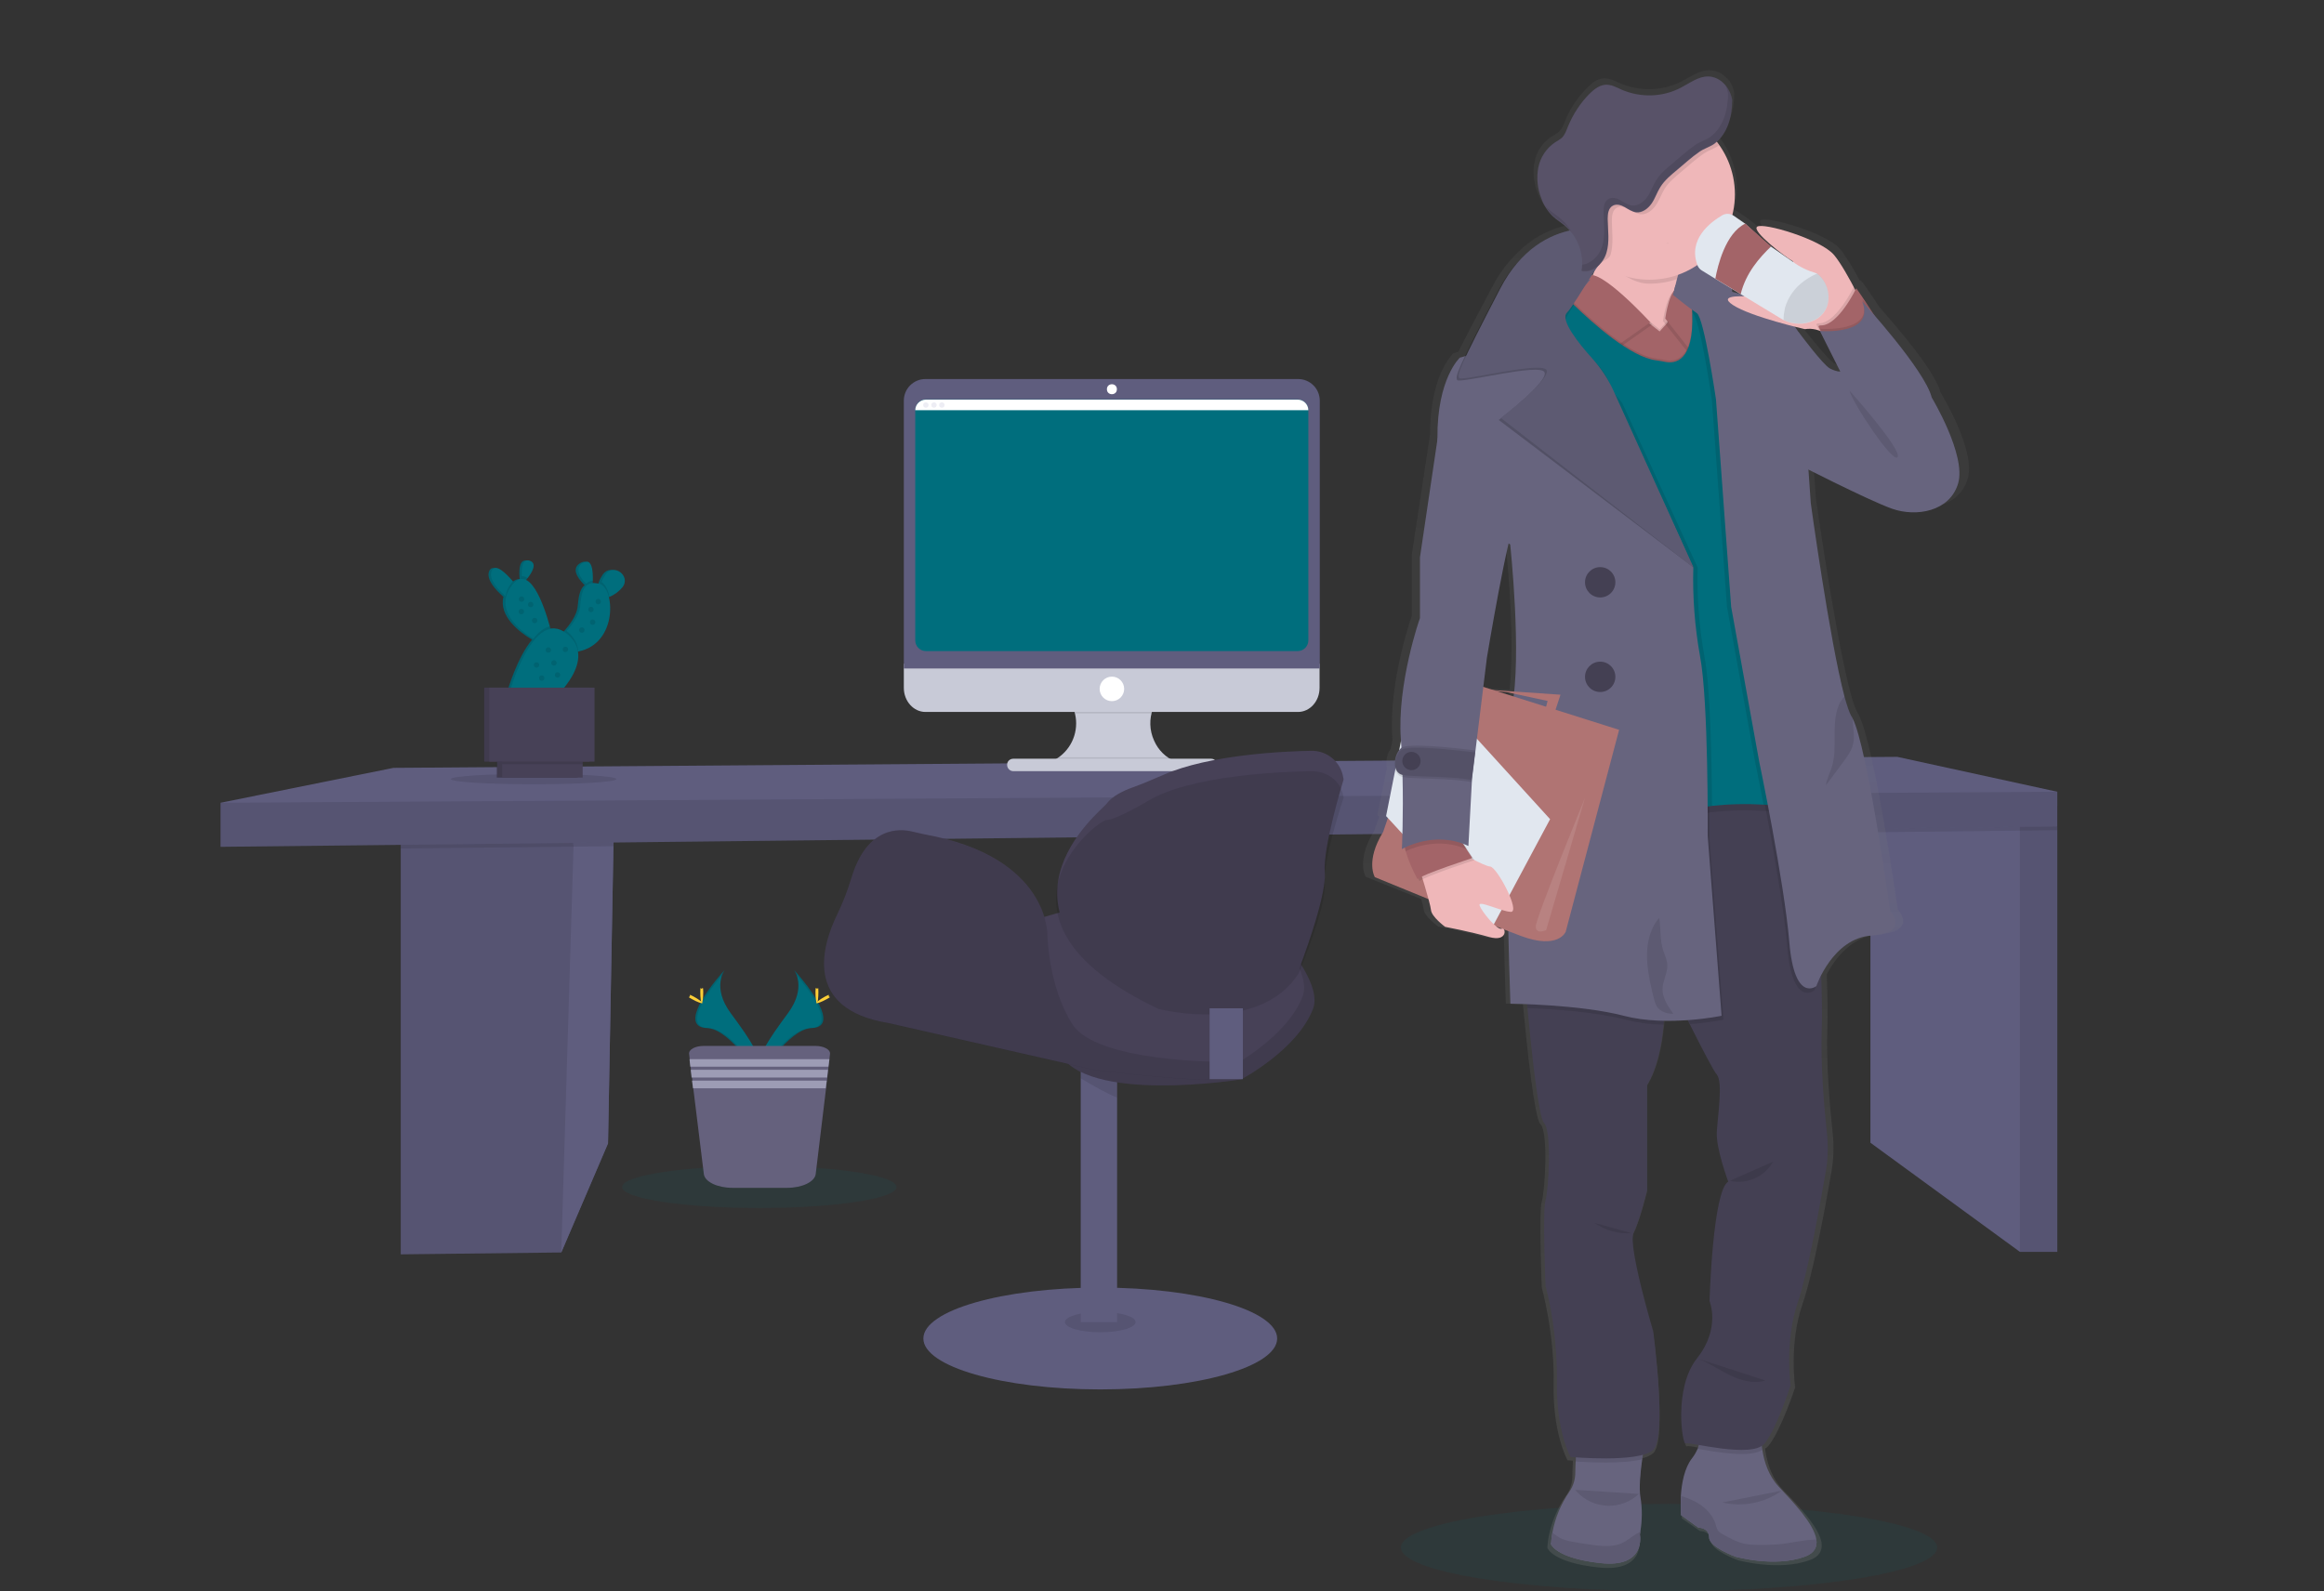 <?xml version="1.0" encoding="utf-8"?>
<!-- Generator: Adobe Illustrator 25.2.1, SVG Export Plug-In . SVG Version: 6.00 Build 0)  -->
<svg version="1.1" id="b5fd0f28-1473-49d3-b766-fd4b3ddcb807"
	 xmlns="http://www.w3.org/2000/svg" xmlns:xlink="http://www.w3.org/1999/xlink" x="0px" y="0px" viewBox="0 0 1118 765.7"
	 style="enable-background:new 0 0 1118 765.7;" xml:space="preserve">
<rect x="0" y="0" width="1118" height="765.7" fill="#333333" stroke="none"/>
<style type="text/css">
	.st0{opacity:0.1;fill:#006E7D;enable-background:new    ;}
	.st1{fill:#5F5D7E;}
	.st2{opacity:0.1;enable-background:new    ;}
	.st3{fill:#006E7D;}
	.st4{fill:#474157;}
	.st5{fill:#FFD037;}
	.st6{fill:#65617D;}
	.st7{fill:#9D9CB5;}
	.st8{fill:#C8CAD7;}
	.st9{fill:#FFFFFF;}
	.st10{fill:#EDEDF4;}
	.st11{fill:url(#SVGID_1_);}
	.st12{fill:#67647E;}
	.st13{fill:#444053;}
	.st14{fill:#EFB7B9;}
	.st15{fill:#A36468;}
	.st16{fill:#B07473;}
	.st17{fill:#E1E7EF;}
	.st18{opacity:0.2;enable-background:new    ;}
	.st19{opacity:0.1;fill:#FFFFFF;enable-background:new    ;}
	.st20{fill:#585268;}
	.st21{opacity:0.1;}
</style>
<ellipse class="st0" cx="802.9" cy="744.7" rx="129" ry="21"/>
<polygon class="st1" points="295.4,389.6 295.1,407.2 292.5,550.2 270,602.7 192.8,603.6 192.8,397.7 273.4,391.3 "/>
<polygon class="st2" points="295.4,389.6 295.1,407.2 292.5,550.2 270,602.7 192.8,603.6 192.8,397.7 273.4,391.3 "/>
<polygon class="st1" points="295.4,389.6 295.1,407.2 292.5,550.2 270,602.7 275.9,407.5 275.9,407.4 273.4,391.3 "/>
<polygon class="st2" points="273.4,391.3 295.4,389.6 295.1,407.2 275.9,407.4 192.8,408.3 192.8,397.7 "/>
<polygon class="st1" points="989.7,397.7 989.7,602.4 971.7,602.4 899.8,549.9 899.8,391.9 964,385.9 968,387.7 971.7,389.4 "/>
<rect x="971.7" y="387.7" class="st2" width="18" height="214.7"/>
<polygon class="st2" points="989.7,387.7 989.7,399.5 971.7,399.7 899.8,400.5 899.8,391.9 964,385.9 968,387.7 971.7,389.4 
	971.7,387.7 "/>
<polygon class="st1" points="989.7,381 989.7,397.7 106.1,407.5 106.1,386.3 189.3,369.5 912.7,364.2 "/>
<polygon class="st2" points="989.7,381 989.7,397.7 106.1,407.5 106.1,386.3 "/>
<ellipse class="st2" cx="256.7" cy="374.9" rx="39.8" ry="2.5"/>
<path class="st3" d="M290.1,276.3c-0.8,1.2-1.5,2.4-2,3.8c-0.1,0.3-0.2,0.7-0.4,1.1c-0.2-0.1-0.5-0.2-0.7-0.2
	c-1-0.3-2.1-0.4-3.1-0.3c0-0.4,0-0.8,0.1-1.3c0.1-4.7-0.4-11.2-4.9-8.4c-4.3,2.6-1.2,7.1,1.5,9.9c0.2,0.2,0.5,0.5,0.7,0.7
	c-2.5,1.8-3,6-3.4,10.3c-0.4,4.3-4.1,9.1-6.5,11.8l-0.7,0.8c-2-1.6-4.6-2.3-7.1-1.8c-0.1-0.4-0.2-0.8-0.3-1.2
	c-2-7.1-6.1-19.5-11.3-22.3l0.7-0.9c2.2-2.9,4.7-7.2,1-8.4c-3.7-1.1-4,3.8-3.8,7.4c0,0.5,0.1,0.9,0.1,1.3c-1.5,0.1-2.9,0.8-3.9,1.9
	c-0.2-0.2-0.4-0.4-0.6-0.7c-3-3.5-8.5-9.2-10.2-4.9c-1.5,4,3.3,9.1,6.7,12.1l0.2,0.2c-2.3,9.3,7.7,16.9,13.1,20.2l0.7,0.4
	c-7.4,8.8-12,25.2-12,25.2l20.8,3.7c0,0,13.8-11.9,12-23.1h0.1c13.8-2.8,16.9-17.5,14.8-26.2l0.2-0.1c2.5-1,4.7-2.7,6.4-4.8
	C302.2,277.1,294.1,271,290.1,276.3z"/>
<path class="st2" d="M290.1,276.3c-0.8,1.2-1.5,2.4-2,3.8c-0.1,0.3-0.2,0.7-0.4,1.1c-0.2-0.1-0.5-0.2-0.7-0.2
	c-1-0.3-2.1-0.4-3.1-0.3c0-0.4,0-0.8,0.1-1.3c0.1-4.7-0.4-11.2-4.9-8.4c-4.3,2.6-1.2,7.1,1.5,9.9c0.2,0.2,0.5,0.5,0.7,0.7
	c-2.5,1.8-3,6-3.4,10.3c-0.4,4.3-4.1,9.1-6.5,11.8l-0.7,0.8c-2-1.6-4.6-2.3-7.1-1.8c-0.1-0.4-0.2-0.8-0.3-1.2
	c-2-7.1-6.1-19.5-11.3-22.3l0.7-0.9c2.2-2.9,4.7-7.2,1-8.4c-3.7-1.1-4,3.8-3.8,7.4c0,0.5,0.1,0.9,0.1,1.3c-1.5,0.1-2.9,0.8-3.9,1.9
	c-0.2-0.2-0.4-0.4-0.6-0.7c-3-3.5-8.5-9.2-10.2-4.9c-1.5,4,3.3,9.1,6.7,12.1l0.2,0.2c-2.3,9.3,7.7,16.9,13.1,20.2l0.7,0.4
	c-7.4,8.8-12,25.2-12,25.2l20.8,3.7c0,0,13.8-11.9,12-23.1h0.1c13.8-2.8,16.9-17.5,14.8-26.2l0.2-0.1c2.5-1,4.7-2.7,6.4-4.8
	C302.2,277.1,294.1,271,290.1,276.3z"/>
<path class="st3" d="M248.7,282.3l-2.4,7.1c0,0-1.4-1-3.1-2.5c-3.4-3-8.3-8.1-6.7-12.1c1.7-4.3,7.2,1.4,10.2,4.9
	C247.9,281.2,248.7,282.3,248.7,282.3z"/>
<path class="st3" d="M253.8,278.2c-0.7,1-1.5,1.9-2.4,2.8c-0.2-1.2-0.4-2.5-0.4-3.8c-0.2-3.6,0.2-8.5,3.8-7.4
	C258.5,271,256.1,275.3,253.8,278.2z"/>
<path class="st3" d="M285.2,279.3c-0.1,2.3-0.3,4.2-0.3,4.2c-1.1-0.8-2.1-1.7-3-2.7c-2.8-2.8-5.8-7.3-1.5-9.9
	C284.8,268.2,285.3,274.7,285.2,279.3z"/>
<path class="st3" d="M299.6,282.4c-1.7,2.1-3.9,3.8-6.4,4.8c-0.7,0.3-1.4,0.6-2.1,0.8l-2.9-4c0.3-1.3,0.7-2.6,1.2-3.9
	c0.5-1.4,1.2-2.6,2-3.8C295.4,271,303.4,277.1,299.6,282.4z"/>
<path class="st2" d="M246.7,279.8c1.2,1.4,2,2.5,2,2.5l-2.4,7.1c0,0-1.4-1-3.1-2.5c0.4-2.3,1.3-4.4,2.7-6.2
	C246.2,280.4,246.4,280.1,246.7,279.8z"/>
<path class="st2" d="M253.8,278.2c-0.7,1-1.5,1.9-2.4,2.8c-0.2-1.2-0.4-2.5-0.4-3.8C252.1,277.3,253,277.6,253.8,278.2z"/>
<path class="st3" d="M265.8,306.5l-6,2.7c-1.1-0.6-2.2-1.2-3.2-1.8c-6.4-3.9-19.1-13.8-10.6-25.4c8.6-11.6,15.7,9.2,18.5,19.4
	C265.3,304.4,265.8,306.5,265.8,306.5z"/>
<path class="st2" d="M281.9,280.9c0.9-0.9,2.1-1.4,3.3-1.5c-0.1,2.3-0.3,4.2-0.3,4.2C283.8,282.7,282.8,281.8,281.9,280.9z"/>
<path class="st2" d="M293.2,287.2c-0.7,0.3-1.4,0.6-2.1,0.8l-2.9-4c0.3-1.3,0.7-2.6,1.2-3.9C291.2,281.2,292.6,283.9,293.2,287.2z"
	/>
<path class="st3" d="M278.2,313.5c-0.3,0.1-0.7,0.1-1,0.2c-20.3,3.1-6.7-7.9-6.7-7.9s0.9-0.8,2.1-2.2c2.4-2.7,6.1-7.4,6.5-11.8
	c0.6-6.6,1.4-12.7,9.1-10.9S297.4,309.7,278.2,313.5z"/>
<rect x="239.1" y="364" class="st4" width="38.8" height="10.2"/>
<rect x="232.9" y="330.9" class="st4" width="50.6" height="35.6"/>
<rect x="238.7" y="364" class="st2" width="38.8" height="10.2"/>
<rect x="232.7" y="330.9" class="st2" width="50.6" height="35.6"/>
<rect x="241.6" y="364" class="st4" width="38.7" height="10.2"/>
<path class="st2" d="M264.5,301.4c0.9,3,1.3,5.1,1.3,5.1l-6,2.7c-1.1-0.6-2.2-1.2-3.2-1.8C258.9,304.3,261.6,302.1,264.5,301.4z"/>
<path class="st2" d="M278.2,313.5c-0.3,0.1-0.7,0.1-1,0.2c-20.3,3.1-6.7-7.9-6.7-7.9s0.9-0.8,2.1-2.2
	C276.4,306.7,278,310.1,278.2,313.5z"/>
<path class="st3" d="M245.2,332.9c0,0,11.4-40.6,27.3-28.1c15.9,12.5-6.5,31.8-6.5,31.8L245.2,332.9z"/>
<circle class="st2" cx="250.9" cy="288.3" r="1.3"/>
<circle class="st2" cx="250.8" cy="294.3" r="1.3"/>
<circle class="st2" cx="287.8" cy="289.5" r="1.3"/>
<circle class="st2" cx="258.1" cy="320" r="1.3"/>
<circle class="st2" cx="285.1" cy="299.4" r="1.3"/>
<circle class="st2" cx="272" cy="312.5" r="1.3"/>
<circle class="st2" cx="255.3" cy="290.9" r="1.3"/>
<circle class="st2" cx="284.3" cy="293.3" r="1.3"/>
<circle class="st2" cx="279.9" cy="303.2" r="1.3"/>
<circle class="st2" cx="266.5" cy="319" r="1.3"/>
<circle class="st2" cx="263.8" cy="312.8" r="1.3"/>
<circle class="st2" cx="257.2" cy="298.6" r="1.3"/>
<rect x="241.6" y="364" class="st2" width="38.7" height="3.7"/>
<rect x="235.4" y="330.9" class="st4" width="50.6" height="35.6"/>
<circle class="st2" cx="268.2" cy="324.8" r="1.3"/>
<circle class="st2" cx="260.6" cy="326.3" r="1.3"/>
<path class="st3" d="M382,466.8c0,0,6.3,8.2-2.9,20.7s-16.8,23-13.8,30.7c0,0,13.9-23.1,25.2-23.5S394.4,480.7,382,466.8z"/>
<path class="st2" d="M382,466.8c0.5,0.8,1,1.7,1.3,2.6c11,13,16.9,25.1,6.3,25.4c-9.9,0.3-21.8,18-24.6,22.4c0.1,0.3,0.2,0.7,0.3,1
	c0,0,13.9-23.1,25.2-23.5S394.4,480.7,382,466.8z"/>
<path class="st5" d="M393.7,477.3c0,2.9-0.3,5.3-0.7,5.3s-0.7-2.3-0.7-5.3s0.4-1.5,0.8-1.5S393.7,474.4,393.7,477.3z"/>
<path class="st5" d="M397.7,480.8c-2.5,1.4-4.8,2.2-5,1.9s1.7-1.8,4.3-3.2s1.5-0.4,1.7,0S400.3,479.4,397.7,480.8z"/>
<path class="st3" d="M348.6,466.8c0,0-6.3,8.2,2.9,20.7s16.8,23,13.8,30.7c0,0-13.9-23.1-25.2-23.5S336.2,480.7,348.6,466.8z"/>
<path class="st2" d="M348.6,466.8c-0.6,0.8-1,1.7-1.3,2.6c-11.1,13-16.9,25.1-6.3,25.4c9.9,0.3,21.8,18,24.6,22.4
	c-0.1,0.3-0.2,0.7-0.3,1c0,0-13.9-23.1-25.2-23.5S336.2,480.7,348.6,466.8z"/>
<path class="st5" d="M336.9,477.3c0,2.9,0.3,5.3,0.7,5.3s0.7-2.3,0.7-5.3s-0.4-1.5-0.8-1.5S336.9,474.4,336.9,477.3z"/>
<path class="st5" d="M332.9,480.8c2.5,1.4,4.8,2.2,5,1.9s-1.7-1.8-4.3-3.2s-1.5-0.4-1.7,0S330.3,479.4,332.9,480.8z"/>
<ellipse class="st0" cx="365.3" cy="571.2" rx="66" ry="10.1"/>
<path class="st6" d="M399.3,507.1l-0.3,2.6l-0.4,3.6l-0.2,1.5l-0.4,3.7l-0.2,1.5l-0.4,3.6l-5,41.4c-0.5,3.7-6.5,6.6-13.8,6.6h-26.2
	c-7.3,0-13.3-2.9-13.8-6.6l-5.1-41.4l-0.4-3.6l-0.2-1.5l-0.5-3.7l-0.2-1.5l-0.4-3.6l-0.3-2.6c-0.2-2.1,3-3.8,7.1-3.8h53.6
	C396.2,503.3,399.5,505,399.3,507.1z"/>
<polygon class="st7" points="399,509.7 398.5,513.3 332.1,513.3 331.7,509.7 "/>
<polygon class="st7" points="398.3,514.8 397.9,518.5 332.7,518.5 332.3,514.8 "/>
<polygon class="st7" points="397.7,520 397.2,523.7 333.4,523.7 332.9,520 "/>
<path class="st8" d="M565.5,366.5v2.1h-60.9v-1.7c7.9-2.9,13.1-10.4,13.1-18.8c0-7.8-4.6-14.9-11.7-18.2h59.1
	c-10.1,4.6-14.5,16.4-9.9,26.5C557.2,361,560.9,364.6,565.5,366.5L565.5,366.5z"/>
<path class="st2" d="M565.1,330c-5.5,2.5-9.6,7.4-11,13.3h-37c-1.5-5.9-5.6-10.7-11.1-13.3H565.1z"/>
<path class="st8" d="M434.8,319.5V331c0,6.4,4.7,11.6,10.4,11.6h179.2c5.8,0,10.4-5.2,10.4-11.6v-11.6H434.8z"/>
<path class="st2" d="M565.5,366.5v2.1h-60.9v-1.7c1.7-0.6,3.3-1.5,4.7-2.5h52.5C562.9,365.3,564.2,366,565.5,366.5z"/>
<path class="st8" d="M487.5,365.1h95.1c1.7,0,3,1.4,3,3v0c0,1.7-1.4,3-3,3h-95.1c-1.7,0-3-1.4-3-3v0
	C484.4,366.4,485.8,365.1,487.5,365.1z"/>
<path class="st1" d="M634.9,192.8c0-5.8-4.7-10.4-10.4-10.4l0,0H445.2c-5.8,0-10.4,4.7-10.4,10.4l0,0v128.9h200.1V192.8z"/>
<path class="st3" d="M629.4,197.4v110.8c0,2.8-2.3,5.1-5.1,5.1l0,0H445.4c-2.8,0-5.1-2.3-5.1-5.1v0V197.4c0-0.9,0.3-1.8,0.7-2.6
	c0.9-1.6,2.6-2.6,4.5-2.6h178.8C627.1,192.3,629.4,194.6,629.4,197.4z"/>
<circle class="st9" cx="534.9" cy="187.3" r="2.4"/>
<circle class="st9" cx="534.9" cy="331.5" r="5.9"/>
<path class="st9" d="M629.4,197.4H440.3c0-2.8,2.3-5.1,5.1-5.1h0h178.9C627.1,192.3,629.4,194.6,629.4,197.4L629.4,197.4z"/>
<circle class="st10" cx="445.4" cy="194.9" r="1.3"/>
<circle class="st10" cx="449.3" cy="194.9" r="1.3"/>
<circle class="st10" cx="453.1" cy="194.9" r="1.3"/>
<linearGradient id="SVGID_1_" gradientUnits="userSpaceOnUse" x1="1416.647" y1="-55.882" x2="1416.647" y2="665.191" gradientTransform="matrix(-1 0 0 -1 2218.01 698.86)">
	<stop  offset="0" style="stop-color:#808080;stop-opacity:0.25"/>
	<stop  offset="0.54" style="stop-color:#808080;stop-opacity:0.12"/>
	<stop  offset="1" style="stop-color:#808080;stop-opacity:0.1"/>
</linearGradient>
<path class="st11" d="M657,421.9c0,0,12,4.9,26.7,10.7c0.5,1.7,0.9,3.4,1.2,5.1c0.3,3.4,7,8.2,7,8.2s12.5,2.3,21.9,4.9
	c7.3,2,8.3-2,7.4-3.6l2.2,0.8c0.5,20.2,1,35,1,35s3.2,0,8.2,0.2c0.1,0.6,0.1,1.3,0.2,2c1.9,20,5.5,53,8.2,55.7
	c4,3.9,2.2,32.4,0.7,37.4s0,41.3,0,41.3s6.2,22.2,5.7,46.3s6.7,36.8,6.7,36.8l2.6,0.2c0,0.7-0.1,1.3-0.1,2c-0.1,2.2-0.2,4.4-0.2,6.4
	c-0.2,3-1.2,6-3,8.4c-4.1,5.9-7,12.7-8.4,19.8c-0.3,1.6-0.5,3.2-0.6,4.8c0,0.4,0,0.6,0,0.6s2.4,7.1,24.9,9.4s19.3-13.9,19.3-13.9
	s0.1-0.5,0.2-1.3c1-5.5,1-11.1,0.1-16.7c-0.8-4.3-0.1-11.7,0.9-18.6c0.1-0.7,0.2-1.4,0.3-2.1c1.9-0.4,3.7-1.2,5.2-2.4
	c7-6.4,0-57.5,0-57.5s-12.7-41.8-9.6-47.9s6.7-20.7,6.7-20.7v-50.9c5-8.1,7.2-19.1,8.2-29.2c0.1-0.7,0.1-1.3,0.2-2
	c4.2,0.1,8.2-0.1,11.8-0.3l1,2c5.9,11.4,11.9,22.8,13.4,24.4c3.1,3.5,0.5,19.7,0,27.7s5.7,24.2,5.7,24.2c-7.7,4.5-9.3,57.9-9.3,57.9
	s5.7,13.1-6.2,27.7s-7.2,42.3-5.7,41.3c0.4-0.3,2.9,0.1,6.5,0.7c-0.6,2.4-1.8,4.6-3.4,6.5c-3.8,4.8-5.1,12.2-5.5,18.2
	c-0.2,3.1-0.2,6.2,0,9.3l8.6,6c0,0,5.3,0,5.3,4.7s13.1,9.4,13.1,9.4s19.4,5.4,34.4,0c4.8-1.7,6.3-4.7,5.8-8.4
	c-1.2-7.6-11.3-18-18.7-25.6c-4.9-5.1-7.2-11.9-8.2-17.8c-0.1-0.6-0.2-1.2-0.3-1.9c0.6-0.3,1.1-0.8,1.6-1.3
	c6.2-7.6,12.9-28.2,12.9-28.2s-3.1-21.1,3.6-40.3c5-14.2,11.1-47.5,13.9-63.7c1-5.9,1.2-11.9,0.6-17.9c-1.3-11.9-3.3-33.9-2.6-51.4
	c0.2-5.7,0.1-14.7-0.3-25.3v-0.2c3.7-6.9,11.6-18.2,24.9-19.2c19.2-1.3,9.3-11.9,9.3-11.9s-11.3-79.3-18.7-93.4
	c-0.1-0.2-0.2-0.5-0.4-0.7c-1.1-1.8-2.3-5.2-3.6-9.9c-7.3-27-16.7-93.7-16.7-93.7l-1.2-16.2c11.5,5.6,32.8,15.9,41.4,18.9
	c12,4.2,28.7,1.5,32.8-12.3s-13.1-41.6-13.1-41.6c-2.5-9.9-20-30.4-29.1-40.7c-0.9-1.3-1.8-2.6-2.6-3.9c-2.3-3.5-4.5-6.6-5.8-8.4
	l-0.1,0.2c-0.3-0.5-0.6-0.9-0.9-1.2l-0.2,0.4c-3.2-6-6.9-12.2-9.7-15.5c-6.6-7.7-35.3-15.9-38.1-13.7c-2.1,1.6,6.5,8.9,12.5,13.3
	l-5.7-3.9L840.7,105l-5.7-3.8c-0.2-0.2-0.5-0.3-0.7-0.4c3-11.7,0.6-24.1-6.5-33.9c-0.4-0.6-0.8-1.1-1.3-1.6
	c5.9-4.9,7.8-13.1,7.8-20.2v-0.3c-0.4-2.7-1.6-5.2-3.4-7.2c0.1,0.2,0.2,0.4,0.3,0.6c-2.1-2.7-5.3-4.3-8.7-4.4
	c-5-0.1-9.2,3.2-13.6,5.4c-9.1,4.6-19.8,4.9-29.2,1c-2.7-1.2-5.4-2.7-8.4-2.5s-5.3,2.1-7.3,4.1c-4.8,4.6-8.6,10.2-11.1,16.4
	c-0.7,1.8-1.4,3.7-2.8,5.1c-1.1,0.9-2.3,1.7-3.5,2.3c-4.4,2.8-7.4,7.2-8.4,12.3c-0.9,5-0.4,10.1,1.5,14.9c1.2,3.3,3.1,6.2,5.5,8.6
	c1.9,1.7,4.1,3,6.1,4.6c0.9,0.7,1.7,1.5,2.5,2.4c-9,2-17.2,6.5-23.7,13.1c-4.8,4.7-8.9,10.1-12,16.1c-8.4,15.7-13.5,25.5-16.5,31.7
	c-1.5,0.5-2.4,0.7-2.4,0.7s-11.3,10.1-11.2,38.9l0,0l-8.8,57.8v29.5c0,0-11.3,32.1-9.4,58.6c0,0.4,0,0.7,0.1,1.1l-0.9,4.5
	c-1.4,1.9-2.1,4.3-2,6.7c-0.1,0.8,0,1.6,0.2,2.4l-4.6,22.7l0.9,0.9l-2.4,6.7C652.2,414.1,657,421.9,657,421.9z M723.3,259.9
	c0.6,0.4,0.9,0.6,0.9,0.6s5,44.8,2,71.4l-10.5-0.7l-5-1.5l1.8-14.2C712.5,315.3,718.9,277.9,723.3,259.9L723.3,259.9z M764.7,129.9
	l1-1.5c-0.2,0.6-0.4,1.1-0.6,1.6L764.7,129.9z M717.2,331.6l5.5,0.6l3.5,0.7c-0.1,0.5-0.1,0.9-0.2,1.4L717.2,331.6z M834.3,138.1
	c0-0.5,0-1-0.1-1.5l4.3,2.5l0.3,0.2C837.3,138.8,835.8,138.5,834.3,138.1L834.3,138.1z M867.5,157.9c-0.6-0.9-1.2-1.8-1.9-2.7
	c3,0.7,4.9,1.1,4.9,1.1c2.4-0.4,4.9-0.2,7.1,0.7c0.7,1.5,1.6,2.9,2.5,4.3l7.9,15.3c0,0-1.7,0.2-5.2-1.5S867.5,157.9,867.5,157.9z
	 M717.4,445.9l2.5,1l0,0C719.4,447,718.5,446.6,717.4,445.9z"/>
<path class="st12" d="M803,117.1c3.2,1.9,3.3,9.9,2.8,16.3c-0.3,4.7-1,8.5-1,8.5l20.7,50.3c0,0,7.7-35.8,7.8-51.8
	c0-1.3-0.2-2.5-0.6-3.7C829.1,125.2,808.8,118.8,803,117.1z"/>
<path class="st12" d="M801.5,116.8c0,0,0.6,0.1,1.5,0.4C802.6,116.9,802.1,116.7,801.5,116.8z"/>
<path class="st12" d="M808.7,729.1l8.3,6c0,0,5.2,0,5.2,4.7s12.7,9.3,12.7,9.3s18.8,5.3,33.3,0c4.7-1.7,6.1-4.7,5.6-8.3
	c-1.2-7.5-11-17.8-18.1-25.4c-4.8-5.1-7-11.8-7.9-17.7c-0.7-4.2-0.9-8.4-0.6-12.7l-30.5-2.2c1.7,4.6,1.7,9.7,0,14.3
	c-0.7,1.6-1.6,3.2-2.7,4.6c-3.7,4.7-5,12.1-5.4,18C808.5,722.9,808.5,726,808.7,729.1z"/>
<path class="st12" d="M746,742.9c0,0,2.3,7,24.2,9.3s18.7-13.8,18.7-13.8s0.1-0.5,0.2-1.3c0.9-5.5,1-11.1,0.1-16.5
	c-0.8-4.3-0.1-11.7,0.8-18.4c1.1-8.1,2.7-15.2,2.7-15.2l-33.8,2.5c0,0-0.6,6.9-0.9,13.8c-0.1,2.2-0.2,4.3-0.2,6.3
	c-0.2,3-1.2,5.9-2.9,8.3c-4,5.9-6.8,12.6-8.1,19.6c-0.3,1.6-0.5,3.2-0.6,4.8C746,742.7,746,742.9,746,742.9z"/>
<path class="st12" d="M808.7,729.1l8.3,6c0,0,5.2,0,5.2,4.7s12.7,9.3,12.7,9.3s18.8,5.3,33.3,0c4.7-1.7,6.1-4.7,5.6-8.3
	c-0.5,0-0.9,0.1-1.2,0.1c-5.9,0.2-11.7,1.8-17.6,2.3c-3.4,0.2-6.7,0.3-10.1,0.2c-1.7,0-3.3-0.1-5-0.4c-4-0.7-7.7-2.8-11.3-4.8
	c-0.9-0.4-1.6-1-2.2-1.8c-0.5-0.8-0.8-1.7-1-2.7c-1.3-4.5-4.8-8.1-8.8-10.5c-2.5-1.4-5.1-2.5-7.8-3.3
	C808.5,722.9,808.5,726,808.7,729.1z"/>
<path class="st12" d="M746,742.9c0,0,2.3,7,24.2,9.3s18.7-13.8,18.7-13.8s0.1-0.5,0.2-1.3c-1,0.5-1.8,1-2.2,1.2
	c-2,1.2-3.8,2.8-5.9,3.9c-5,2.6-11,1.8-16.6,1c-2.7-0.4-5.3-0.8-7.9-1.3c-2-0.3-4-0.9-5.8-1.7c-1.4-0.8-2.7-1.7-3.9-2.7
	c-0.3,1.6-0.5,3.2-0.6,4.8C746,742.7,746,742.9,746,742.9z"/>
<path class="st2" d="M808.7,729.1l8.3,6c0,0,5.2,0,5.2,4.7s12.7,9.3,12.7,9.3s18.8,5.3,33.3,0c4.7-1.7,6.1-4.7,5.6-8.3
	c-0.5,0-0.9,0.1-1.2,0.1c-5.9,0.2-11.7,1.8-17.6,2.3c-3.4,0.2-6.7,0.3-10.1,0.2c-1.7,0-3.3-0.1-5-0.4c-4-0.7-7.7-2.8-11.3-4.8
	c-0.9-0.4-1.6-1-2.2-1.8c-0.5-0.8-0.8-1.7-1-2.7c-1.3-4.5-4.8-8.1-8.8-10.5c-2.5-1.4-5.1-2.5-7.8-3.3
	C808.5,722.9,808.5,726,808.7,729.1z"/>
<path class="st2" d="M746,742.9c0,0,2.3,7,24.2,9.3s18.7-13.8,18.7-13.8s0.1-0.5,0.2-1.3c-1,0.5-1.8,1-2.2,1.2
	c-2,1.2-3.8,2.8-5.9,3.9c-5,2.6-11,1.8-16.6,1c-2.7-0.4-5.3-0.8-7.9-1.3c-2-0.3-4-0.9-5.8-1.7c-1.4-0.8-2.7-1.7-3.9-2.7
	c-0.3,1.6-0.5,3.2-0.6,4.8C746,742.7,746,742.9,746,742.9z"/>
<path class="st2" d="M816.7,682.9c1.7,4.6,1.7,9.7,0,14.3c8.8,1.5,25.1,4.5,31.1,0.5c-0.7-4.2-0.9-8.4-0.6-12.7L816.7,682.9z"/>
<path class="st2" d="M757.9,703.3c6.2,0.4,22.8,1.3,32.1-1.1c1.1-8.1,2.7-15.2,2.7-15.2l-33.8,2.5
	C758.8,689.4,758.3,696.3,757.9,703.3z"/>
<path class="st13" d="M733.5,470.1c0,0,0.5,6.2,1.3,15c1.9,19.9,5.3,52.7,8,55.3c3.8,3.8,2.2,32.2,0.7,37.2s0,41,0,41
	c3.8,15,5.6,30.5,5.5,46c-0.5,24,6.5,36.5,6.5,36.5s33,3,39.8-3.4s0-57.1,0-57.1s-12.4-41.5-9.4-47.5s6.5-20.5,6.5-20.5v-50.5
	c4.8-8,7-19,7.9-28.9c0.7-8.5,0.8-17.1,0.1-25.6c0,0,6.2,12.7,12.5,25.3c5.7,11.3,11.5,22.6,13,24.2c3,3.5,0.5,19.5,0,27.5
	s5.5,24,5.5,24c-7.5,4.5-9,57.5-9,57.5s5.5,13-6,27.5s-7,42-5.5,41s32,7.5,38,0s12.5-28,12.5-28s-3-21,3.5-40
	c4.8-14.1,10.7-47.1,13.5-63.3c1-5.9,1.1-11.8,0.5-17.8c-1.3-11.8-3.2-33.7-2.5-51c0.2-5.7,0.1-14.6-0.3-25.2
	c-1.3-36.1-5.2-90.3-5.2-90.3l-27.1-18.4L826,348.6l-4.4,0.7L740,361.9l-3.2,40.3L733.5,470.1z"/>
<path class="st2" d="M843.9,360.7l1.4,7.9c0,0,12,57.5,14.5,87s13,21,13,21c0.9-2.5,2-4.9,3.4-7.2c-1.3-36.1-5.2-90.3-5.2-90.3
	L843.9,360.7z"/>
<path class="st14" d="M758.2,142.6c0,0,56,44.8,45.7,35.8c-5.7-4.9-1.8-26,2.8-44c3.8-14.9,8.2-27.6,8.2-27.6s-48.9-45.7-45.3-8.3
	c1.2,13.2,0.2,22.6-1.7,29.2C764.4,139.7,758.2,142.6,758.2,142.6z"/>
<path class="st2" d="M762.9,130.7l35.5,27.8l10.3-11.5c0,0,8.8-3.8,9.5,0.5s3.2,31-2,33.5s-11.8,4.2-17.7,3.3s-12.3-7.3-16.7-9.8
	s-20.3-15.5-20.3-15.5l-8-11.2L762.9,130.7z"/>
<path class="st15" d="M762.9,131.7l35.5,27.8l10.3-11.5c0,0,8.8-3.8,9.5,0.5s3.2,31-2,33.5s-11.8,4.2-17.7,3.3s-12.3-7.3-16.7-9.8
	s-20.3-15.5-20.3-15.5l-8-11.2L762.9,131.7z"/>
<path class="st2" d="M733.5,470.1c0,0,0.5,6.2,1.3,15c11,0.4,32.3,1.7,47.3,5.6c6,1.5,12.1,2.3,18.3,2.4c0.7-8.5,0.8-17.1,0.1-25.6
	c0,0,6.2,12.7,12.5,25.3c5.4-0.4,10.8-1.1,16.1-2.1l-6.7-86.7c0,0,0.2-29.1-0.9-54.8L740,361.9l-3.2,40.3L733.5,470.1z"/>
<path class="st2" d="M794.9,156.1c0,0-24.2-26.5-30-22.3s-9.5,14.5-9.5,14.5l19.8,21.7L794.9,156.1z"/>
<path class="st15" d="M793.9,155.1c0,0-24.2-26.5-30-22.3s-9.5,14.5-9.5,14.5l19.8,21.7L793.9,155.1z"/>
<path class="st2" d="M814,172.1l-14-17.6c0,0,2.2-16.6,7.3-14.5s6.7,10.6,6.7,10.6V172.1z"/>
<path class="st15" d="M815,170.9l-13.9-17.6c0,0,2.2-16.6,7.3-14.5s6.6,10.6,6.6,10.6V170.9z"/>
<path class="st2" d="M750.9,139.4c0,0,28.7,31,45.8,33.1c1.5,0.2,3.1,0.4,4.6,0.8c4.5,0.9,14.2,0,12.7-25.6l2.2-4.5l13.3,8.2
	l4.5,36.7l8,94l11.8,104.7c0,0-36.3-3.5-46.5,5.7c-10.2,9.2-13-50-13-50l-27.8-120l-29.7-77.2L750.9,139.4z"/>
<path class="st2" d="M736.9,149.1l29.7,77.2l27.8,120c0,0,2.8,59.2,13,50c3.3-3,9.4-4.6,16.2-5.5c8.3-0.9,16.6-1.1,24.9-0.6
	c3.3,0.2,5.4,0.4,5.4,0.4L842,285.9l-8-94l-4.5-36.7l-13.3-8.2l-2.2,4.5c0,0.7,0.1,1.3,0.1,2c0.9,23.7-8.4,24.5-12.8,23.7
	c-1.5-0.3-3.1-0.6-4.6-0.8c-12.1-1.5-30.1-17.5-39.5-26.6c-3.9-3.8-6.3-6.4-6.3-6.4L736.9,149.1z"/>
<path class="st3" d="M736.9,146.1l29.7,77.2l27.8,120c0,0,2.8,59.2,13,50c3.3-3,9.4-4.6,16.2-5.5c8.3-0.9,16.6-1.1,24.9-0.6
	c3.3,0.2,5.4,0.4,5.4,0.4L842,282.9l-8-94l-4.5-36.7l-13.3-8.2l-2.2,4.5c0,0.7,0.1,1.3,0.1,2c0.9,23.7-8.4,24.5-12.8,23.7
	c-1.5-0.3-3.1-0.6-4.6-0.8c-12.1-1.5-30.1-17.5-39.5-26.6c-3.9-3.8-6.3-6.4-6.3-6.4L736.9,146.1z"/>
<path class="st2" d="M814,148.6c0,0.7,0.1,1.3,0.1,2l0.2,0.2c3.5,2.3,9.2,41.5,9.2,41.5l7.3,99.8l13.5,74.5c0,0,1.8,8.5,4.1,20.6
	c3.3,0.2,5.4,0.4,5.4,0.4L842,282.9l-8-94l-4.5-36.7l-13.3-8.2L814,148.6z"/>
<path class="st12" d="M804.8,141.9c0,0,8,6.5,11.5,8.8s9.2,41.5,9.2,41.5l7.3,99.8l13.5,74.5c0,0,12,57.5,14.5,87s13,21,13,21
	s7.8-23,26.5-24.3s9-11.8,9-11.8s-10.9-78.8-18.1-92.8c-0.1-0.2-0.2-0.5-0.4-0.7c-1.1-1.7-2.2-5.2-3.5-9.8
	c-7.1-26.8-16.2-93-16.2-93l-5.7-82C851,136.4,806,137.2,806,137.2L804.8,141.9z"/>
<path class="st2" d="M736.9,146.1l29.7,77.2l27.8,120c0,0,2.8,59.2,13,50c3.3-3,9.4-4.6,16.2-5.5c-0.1-20.3-0.7-56.8-3.7-72.2
	c-2.5-14-3.6-28.3-3.2-42.5l-36.3-79.2c0,0-27.3-33.7-27.5-38.5c-0.1-1.8,1.9-5.1,4.3-8.6c-3.9-3.8-6.3-6.4-6.3-6.4L736.9,146.1z"/>
<path class="st12" d="M828.2,488.8l-6.7-86.7c0,0,0.5-64.7-3.7-86.5c-2.5-14-3.6-28.3-3.2-42.5l-36.3-79.2c0,0-27.3-33.7-27.5-38.5
	s14.3-20.9,14.3-20.9s-31.6,3.7-35.8,17.9s-27,19.7-27,19.7s-11,10-10.8,38.7s35,51.2,35,51.2s5.8,54,0.8,78.3
	c-5,24.3-0.7,142.7-0.7,142.7s33.5,0.3,54.5,5.8S828.2,488.8,828.2,488.8z"/>
<path class="st16" d="M778.9,351.2l-25.7,97.2c0,0-3.5,8.7-21.5,2s-70.3-28.3-70.3-28.3s-4.7-7.7,4-21.8l26.2-76.7L778.9,351.2z"/>
<polygon class="st17" points="745.7,394.2 704.2,348.6 677.7,337.8 666.8,392.7 717.2,447.5 "/>
<path class="st14" d="M701.3,409.5c0,0,12.3,7.2,15.6,7.5s14.7,21.9,9.9,21.8c-4.8-0.2-16.1-6-15-3s8.5,12,10.6,11.1s3.1,6.6-6,4
	s-21.2-4.9-21.2-4.9s-6.5-4.8-6.8-8.1s-5.9-21.1-5.9-21.1L701.3,409.5z"/>
<path class="st14" d="M899.4,153.4c0,0-10.7-23.1-17.1-30.7s-34.2-15.8-37-13.6s14,14.9,17,16.5s-19.4,16.7-19.8,17
	s-17.5-1.5-8.8,4.2s34.6,11.6,34.6,11.6c3.5-0.6,7.1,0.3,10,2.4C883.4,164.6,899.4,153.4,899.4,153.4z"/>
<path class="st2" d="M677.2,410.6c1.4,4.6,3.3,9.1,5.7,13.4c2.5-2.3,26.4-10.1,26.4-10.1l-2.7-4.1l-4.3-6.7c0,0-21.3-4.6-24.9,0
	C676.2,404.6,676.4,407.5,677.2,410.6z"/>
<path class="st15" d="M676.2,409.6c1.4,4.6,3.3,9.1,5.7,13.4c2.5-2.3,26.4-10.1,26.4-10.1l-2.7-4.1l-4.3-6.7c0,0-21.3-4.6-24.9,0
	C675.2,403.6,675.4,406.5,676.2,409.6z"/>
<path class="st2" d="M875,158.7c0.8,1.7,1.7,3.4,2.7,4.9c3.8,6.1,9.7,13.2,9.7,13.2s22.7-10.5,22.7-10.9s-6.9-11.3-12.5-19.9
	c-2.3-3.5-4.3-6.5-5.6-8.3c0,0-8.5,17.8-16.9,17.9C872.9,155.6,874.1,156.5,875,158.7z"/>
<path class="st15" d="M876,159.7c0.8,1.7,1.7,3.4,2.7,4.9c3.8,6.1,9.7,13.2,9.7,13.2s22.7-10.5,22.7-10.9s-6.9-11.3-12.5-19.9
	c-2.3-3.5-4.3-6.5-5.6-8.3c0,0-8.5,17.8-16.9,17.9C873.9,156.6,875.1,157.5,876,159.7z"/>
<polygon class="st16" points="747.8,343.1 750.7,334.3 709.7,331.5 725,333.1 744.5,337.3 743,343.1 "/>
<path class="st2" d="M676.2,409.6c4.5-2.1,16.6-6.6,29.4-0.9l-4.3-6.7c0,0-21.3-4.6-24.9,0C675.2,403.6,675.4,406.5,676.2,409.6z"/>
<path class="st12" d="M673.9,355.6c0.1,1.5,0.2,2.9,0.3,4.3c0.2,4.4,0.4,8.8,0.5,13c0.5,19.5-0.3,35.7-0.3,35.7s15.5-9.3,32-1.5
	l1.7-31.6v-0.5l1.7-13.8l5.5-44.7c0,0,10.3-62,13.5-64.3s-23.5-52.5-23.5-52.5l-13.7,11.2l-8.5,57.3v29.3
	C683,297.4,672,329.2,673.9,355.6z"/>
<path class="st2" d="M875.5,158.2l3.2,6.4c3.8,6.1,9.7,13.2,9.7,13.2s22.7-10.5,22.7-10.9s-6.9-11.3-12.5-19.9
	c-1.7-2-2.8-3.1-2.8-3.1C902.5,160.4,875.5,158.2,875.5,158.2z"/>
<path class="st12" d="M856.2,155.4l9.3,4.7c0,0,11.5,15.5,14.8,17.2s5,1.5,5,1.5l-9.8-19.5c0,0,27,2.2,20.3-14.3
	c0,0,30.2,33,33.5,46.3c0,0,16.7,27.7,12.7,41.3s-20.2,16.3-31.8,12.2s-47.5-22.5-47.5-22.5L856.2,155.4z"/>
<path class="st2" d="M889.7,187.9c0,0,25.2,28.2,23.2,32S891,193.6,889.7,187.9z"/>
<path class="st18" d="M776.1,112.1c0,0-35.4-10.7-55.4,27.8s-20.7,41.2-19.7,43s39.8-8.3,42-3.8s-22,23-22,23l93.7,71l-39.3-83.6
	c-2.6-5.9-6.2-11.3-10.5-16.1c-6.5-7.2-15.3-18.3-12.2-21.8c2.8-3,7.2-10.8,13.1-19.8C770.2,125.2,777.1,117.7,776.1,112.1z"/>
<path class="st12" d="M777.1,111.1c0,0-35.4-10.7-55.4,27.8s-20.7,41.2-19.7,43s39.8-8.3,42-3.8s-22,23-22,23l92.7,72l-38.3-84.6
	c-2.6-5.9-6.2-11.3-10.5-16.1c-6.5-7.2-15.3-18.3-12.2-21.8c2.8-3,7.2-10.8,13.1-19.8C771.2,124.2,778.1,116.7,777.1,111.1z"/>
<path class="st2" d="M777.1,111.1c0,0-35.4-10.7-55.4,27.8s-20.7,41.2-19.7,43s39.8-8.3,42-3.8s-22,23-22,23l92.7,72l-40.2-88.7
	c-1.6-3.4-3.7-6.6-6.2-9.4c-6.3-6.8-18.1-20.5-14.6-24.4c2.8-3,7.2-10.8,13.1-19.8C771.2,124.2,778.1,116.7,777.1,111.1z"/>
<circle class="st13" cx="769.8" cy="280.2" r="7.3"/>
<circle class="st13" cx="769.8" cy="325.7" r="7.3"/>
<path class="st12" d="M674.7,372.9c4.2,1,24.2,0.5,33.3,2.5v-0.5l1.7-13.8c-10.3-1.3-32.6-3.7-35.6-1.2
	C670.2,363.2,669.6,371.8,674.7,372.9z"/>
<path class="st2" d="M674.7,373.9c4.2,1,24.2,0.5,33.3,2.5v-0.5l1.7-13.8c-10.3-1.3-32.6-3.7-35.6-1.2
	C670.2,364.2,669.6,372.8,674.7,373.9z"/>
<path class="st2" d="M674.7,372.9c4.2,1,24.2,0.5,33.3,2.5v-0.5l1.7-13.8c-10.3-1.3-32.6-3.7-35.6-1.2
	C670.2,363.2,669.6,371.8,674.7,372.9z"/>
<circle class="st13" cx="679" cy="366.2" r="4.4"/>
<path class="st19" d="M762.5,383.9l-18.7,63.7c0,0-5,2.3-5-1.8S762.5,383.9,762.5,383.9z"/>
<path class="st2" d="M769.7,124.5c1.2,0.9,2.4,1.8,3.7,2.6c6.3,4,12,9.4,20.1,9.4c4.5,0,9-0.7,13.2-2.2c3.8-14.9,8.2-27.6,8.2-27.6
	S766,61,769.5,98.4C770.8,111.6,771.5,117.9,769.7,124.5z"/>
<path class="st14" d="M752.4,93.5c0,22.7,18.4,41.1,41.1,41.1s41.1-18.4,41.1-41.1s-18.4-41.1-41.1-41.1l0,0
	c-22.6-0.1-41,18.1-41.1,40.7C752.4,93.2,752.4,93.4,752.4,93.5z"/>
<path class="st17" d="M816.7,127.9c0.4,0.9,1.1,1.7,1.9,2.2l6.5,4l12.2,7.4l19.3,11.7c0.5,0.3,0.9,0.5,1.4,0.8
	c4.6,2.3,10,2.4,14.6,0.2c3.5-1.6,6.1-4.7,6.8-8.5c1-5.3-1-10.7-5.2-14c-0.1-0.1-0.2-0.2-0.4-0.2c-4.1-1.2-8-3-11.4-5.6l-12.1-8.4
	l-10.8-9.9l-5.5-3.8c-1.6-1.1-3.8-1.2-5.5-0.2C822.9,106.9,811.7,115.2,816.7,127.9z"/>
<path class="st15" d="M825.2,134.1l12.2,7.4c2.5-10.2,9-17.5,14.6-22.9l-12.4-11C830.1,112.2,826.3,127.9,825.2,134.1z"/>
<path class="st2" d="M858,153.9c4.6,2.3,10,2.4,14.6,0.2c3.5-1.6,6.1-4.7,6.8-8.5c1-5.3-1-10.7-5.2-14c-3,1.3-5.8,3-8.3,5.2
	c-3.4,3-5.9,6.9-7.2,11.3C858.3,150,858,152,858,153.9z"/>
<path class="st2" d="M752.4,93.5c0,6,1.3,11.9,3.8,17.3c2.5,2.5,4.4,5.5,5.5,8.8c2.8,3.4,3.9,5.3,7.6,7.6c1.5-1.6,4.8-2.5,5.5-4.6
	c1.5-5.2,0.7-10.8,0.6-16.3c0-2.4,0.3-5.3,2.5-6.4c1.8-1,4-0.3,5.7,0.7s3.5,2.2,5.5,2.5c3,0.3,5.7-1.8,7.4-4.2s2.7-5.4,4.2-7.9
	c2.1-3.4,5.2-5.9,8.2-8.4c3.5-2.9,6.9-6.1,10.6-8.6c2.2-1.6,4.9-2.3,7.1-3.8l0.3-0.3c-13.1-18.5-38.7-22.9-57.2-9.8
	C758.9,67.7,752.4,80.2,752.4,93.5L752.4,93.5z"/>
<path class="st20" d="M833.3,48.1c-0.9-5.8-5.6-11.2-11.5-11.3c-4.8-0.1-8.9,3.2-13.2,5.4c-8.8,4.6-19.2,4.9-28.4,1
	c-2.6-1.2-5.3-2.7-8.1-2.4s-5.1,2.1-7.1,4c-4.7,4.6-8.3,10.2-10.8,16.3c-0.7,1.8-1.4,3.7-2.7,5.1c-1.1,0.9-2.2,1.6-3.4,2.3
	c-4.2,2.8-7.1,7.2-8.1,12.2c-0.9,5-0.4,10.1,1.5,14.8c1.1,3.2,3,6.1,5.4,8.5c1.8,1.7,4,3,5.9,4.6c6.3,5.4,9.4,13.7,8,21.9
	c5.3,1.2,10.4-3.5,12-8.8s0.7-10.8,0.6-16.3c0-2.4,0.3-5.3,2.5-6.4c1.8-1,4-0.3,5.7,0.7s3.5,2.2,5.5,2.5c3,0.3,5.7-1.8,7.4-4.2
	s2.6-5.4,4.2-7.9c2.1-3.4,5.2-5.9,8.2-8.4c3.5-2.9,6.9-6.1,10.6-8.6c2.2-1.6,4.9-2.3,7.1-3.8C831.3,64.3,833.3,55.7,833.3,48.1z"/>
<path class="st2" d="M801.5,116.8c0,0,0.6,0.1,1.5,0.4C802.6,116.9,802.1,116.7,801.5,116.8z"/>
<g class="st21">
	<path d="M770.8,118.4c1.5-5.2,0.7-10.8,0.6-16.3c0-2.4,0.3-5.3,2.5-6.4c1.8-1,4-0.3,5.7,0.7s3.5,2.2,5.5,2.5c3,0.3,5.7-1.8,7.4-4.2
		s2.6-5.4,4.2-7.9c2.1-3.4,5.2-5.9,8.2-8.4c3.5-2.9,6.9-6.1,10.6-8.6c2.2-1.6,4.9-2.3,7.1-3.8c6.6-4.7,8.7-13.4,8.7-20.9
		c-0.2-1.4-0.7-2.9-1.3-4.2c1.8,2,2.9,4.5,3.3,7.2c0,7.6-2,16.2-8.7,20.9c-2.2,1.6-4.8,2.3-7.1,3.8c-3.7,2.6-7.1,5.8-10.6,8.6
		c-3,2.5-6.2,5.1-8.2,8.4c-1.6,2.5-2.5,5.4-4.2,7.9s-4.4,4.6-7.4,4.2c-2-0.2-3.7-1.5-5.5-2.5s-4-1.7-5.7-0.7c-2.1,1.2-2.5,4-2.5,6.4
		c0.1,5.4,1,11-0.6,16.3s-6.7,10-12,8.8c0.2-0.9,0.3-1.9,0.3-2.8C765.5,126.9,769.5,122.9,770.8,118.4z"/>
	<path d="M744.9,100.6c1.8,1.7,4,3,5.9,4.6c2.1,1.8,3.9,3.9,5.2,6.3c-1-1.2-2-2.3-3.2-3.3c-1.9-1.6-4.1-2.9-5.9-4.6
		c-1.5-1.4-2.7-3-3.6-4.8C743.8,99.5,744.3,100.1,744.9,100.6z"/>
</g>
<path class="st2" d="M800.2,457.6c0.7,2.2,1.8,4.3,1.9,6.6c0.2,3.9-2.1,7.5-2.3,11.4c-0.2,4.5,2.6,8.6,5.2,12.3
	c-3.1,0-6.5-1.1-8.1-3.8c-0.5-1-0.9-2.1-1.2-3.3c-2.8-11.3-5.6-23.6-0.7-34.2c0.8-1.8,1.9-3.5,3.2-4.9
	C799.1,447.1,798.4,452.3,800.2,457.6z"/>
<path class="st2" d="M878.4,377.9l8.3-11.2c2-2.7,4.1-5.5,4.8-8.8c0.8-3.6-0.1-7.4-0.2-11c0-0.4,0-0.8,0-1.2
	c-0.1-0.2-0.2-0.5-0.4-0.7c-1.1-1.7-2.2-5.2-3.5-9.9c-1.2,1.2-2.2,2.7-2.8,4.2c-3.9,9.4-0.3,20.5-3.5,30.2
	C880.2,372.3,878.7,375,878.4,377.9z"/>
<path class="st2" d="M857.2,717.3c-8.3,6-18.8,8-28.7,5.7"/>
<path class="st2" d="M788.4,718.9c-8.5,8-21.8,7.5-29.8-1c-0.3-0.3-0.6-0.7-0.9-1"/>
<path class="st2" d="M832.2,568.2c8.2,1.9,16.6-1.9,20.8-9.2"/>
<path class="st2" d="M784.9,593.4c-6.3,0.5-12.6-1.3-17.8-4.9"/>
<path class="st2" d="M817.2,653.9c5.3,2.2,10.1,5.5,15.3,8s11.2,4.1,16.7,2.4"/>
<ellipse class="st1" cx="529.3" cy="644.1" rx="85.1" ry="24.5"/>
<ellipse class="st2" cx="529.3" cy="636.2" rx="17" ry="4.9"/>
<rect x="519.9" y="506.7" class="st1" width="17.5" height="129.5"/>
<path class="st2" d="M537.4,513.1v15c-3.5-1.1-11.5-5.6-17.5-9.2v-12.2h3.7L537.4,513.1z"/>
<path class="st4" d="M496.1,450.3c0,0,57.8-14.9,72.2-26s70.8,41.2,63.4,61s-34.6,34.1-34.6,34.1s-75.1,12.2-87.9-13.3
	S496.1,450.3,496.1,450.3z"/>
<path class="st2" d="M496.1,450.3c0,0,57.8-14.9,72.2-26s70.8,41.2,63.4,61s-34.6,34.1-34.6,34.1s-75.1,12.2-87.9-13.3
	S496.1,450.3,496.1,450.3z"/>
<path class="st4" d="M491.1,444.3c0,0,57.8-14.9,72.2-26s70.8,41.2,63.4,61s-34.6,34.1-34.6,34.1s-75.1,12.2-87.9-13.3
	S491.1,444.3,491.1,444.3z"/>
<path class="st2" d="M609.9,342.4c-0.2,0-0.4,0-0.6-0.1C609.5,342.3,609.7,342.4,609.9,342.4z"/>
<path class="st4" d="M438.7,400.1c-5.8-1.4-21.7-2.7-29.2,22.7c-1.8,5.9-4,11.6-6.7,17.2c-7.3,14.9-16.6,45.6,24.6,52.3l99,22.5
	c0,0,53,6.5,56.5,4s3-8,3-8s-58.5,0-70-18s-12-42.5-12-42.5s1.4-37.8-59-48.8C442.8,401,440.8,400.6,438.7,400.1z"/>
<path class="st2" d="M438.7,400.2c-5.8-1.4-21.7-2.7-29.2,22.7c-1.8,5.9-4,11.6-6.7,17.2c-7.3,14.9-16.6,45.6,24.6,52.3l99,22.5
	c0,0,53,6.5,56.5,4s3-8,3-8s-58.5,0-70-18s-12-42.5-12-42.5s1.4-37.8-59-48.8C442.8,401.2,440.8,400.7,438.7,400.2z"/>
<path class="st4" d="M646.2,374.2c-1.2-7.6-7.8-13.1-15.5-12.9c-12.7,0.2-49,1.8-71.1,11.6c-4.9,2.1-9.7,4.2-14.7,6
	c-4.5,1.6-9.9,4.2-12.6,7.9s-65.5,52,25,98.5c0,0,48.5,13.8,67.5-18.6c0,0,13.5-34.8,12.5-46.9s9-44.5,9-44.5
	S646.4,374.9,646.2,374.2z"/>
<path class="st2" d="M646.2,383c-1.1-7-7.8-12.1-15.5-11.9c-14.2,0.2-58.1,2-78.4,14.3c0,0-15.5,9.2-20,9.2s-65.5,48,25,90.9
	c0,0,48.5,12.7,67.5-17.2c0,0,13.5-32.1,12.5-43.2s9-41.1,9-41.1S646.4,383.6,646.2,383z"/>
<rect x="581.9" y="485.2" class="st1" width="16" height="34.1"/>
</svg>

